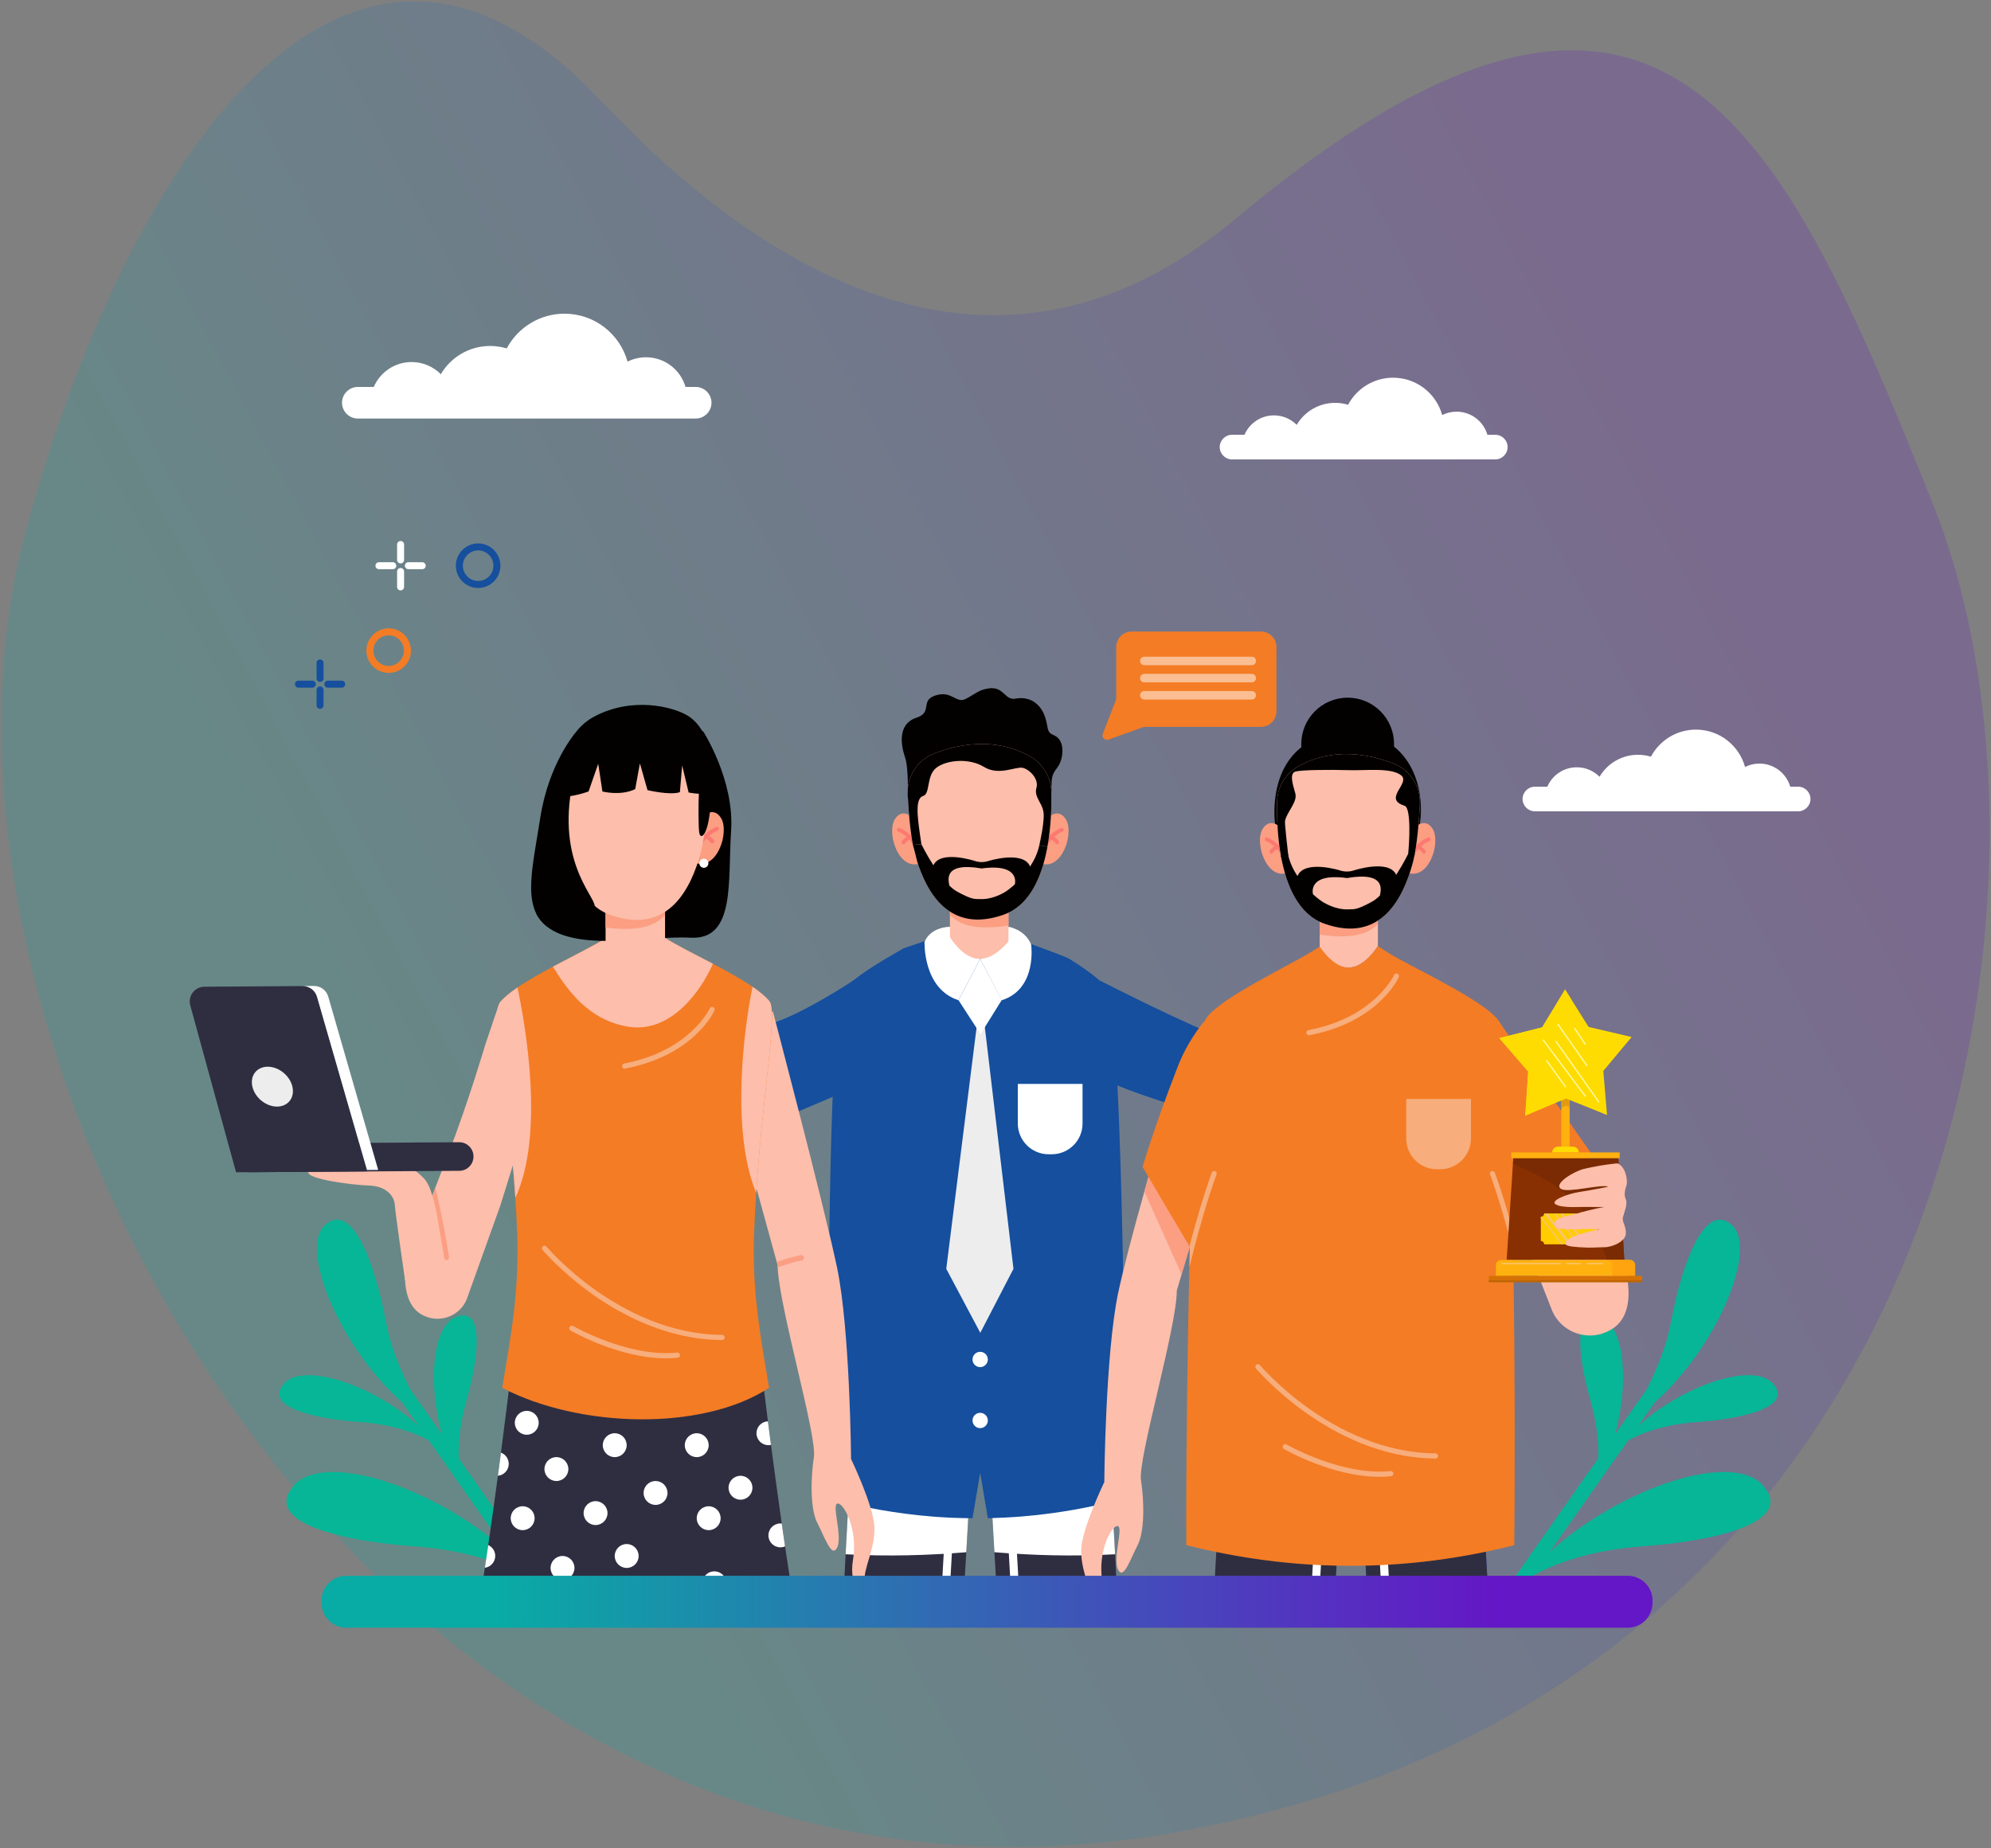 <?xml version="1.0" encoding="utf-8"?>
<!-- Generator: Adobe Illustrator 16.0.0, SVG Export Plug-In . SVG Version: 6.00 Build 0)  -->
<!DOCTYPE svg PUBLIC "-//W3C//DTD SVG 1.1//EN" "http://www.w3.org/Graphics/SVG/1.1/DTD/svg11.dtd">
<svg version="1.1" id="Layer_1" xmlns="http://www.w3.org/2000/svg" xmlns:xlink="http://www.w3.org/1999/xlink" x="0px" y="0px"
	 width="700px" height="650px" viewBox="0 0 700 650" enable-background="new 0 0 700 650" xml:space="preserve">
<rect x="0" y="0" width="700" height="650" fill="#808080" stroke="none"/>
<g>
	<g>
		
			<linearGradient id="SVGID_1_" gradientUnits="userSpaceOnUse" x1="29.349" y1="295.446" x2="717.06" y2="295.446" gradientTransform="matrix(0.883 -0.47 0.47 0.883 -111.454 202.139)">
			<stop  offset="0.132" style="stop-color:#09ABA5"/>
			<stop  offset="0.883" style="stop-color:#6417C6"/>
		</linearGradient>
		<path opacity="0.2" fill="url(#SVGID_1_)" d="M210.994,35.139C121.092-60.532,43.899,59.236,9.575,184.838
			c-0.492,1.803-0.973,3.625-1.443,5.469C-38.819,374.632,135.163,692.615,411.893,644.63
			c276.74-47.982,321.362-332.863,267.914-466.806C626.357,43.886,584.234-48.311,434.374,76.971
			C349.708,147.753,266.963,94.696,210.994,35.139z"/>
		<path fill="#FFFFFF" d="M250.146,141.633c0,1.525-0.621,2.916-1.634,3.923c-1.001,1.013-2.391,1.635-3.916,1.635H125.798
			c-3.05,0-5.551-2.501-5.551-5.558c0-1.525,0.623-2.916,1.635-3.923c1.001-1.013,2.39-1.634,3.916-1.634h5.616
			c2.217-5.153,7.339-8.756,13.3-8.756c4.013,0,7.641,1.634,10.269,4.269c3.5-5.936,9.953-9.922,17.344-9.922
			c2.031,0,3.986,0.308,5.832,0.865c3.865-7.269,11.506-12.217,20.313-12.217c10.576,0,19.472,7.141,22.158,16.856
			c1.948-0.974,4.146-1.531,6.479-1.531c6.596,0,12.16,4.403,13.909,10.436h3.577C247.646,136.076,250.146,138.576,250.146,141.633z
			"/>
		<path fill="#FFFFFF" d="M636.529,280.982c0,1.188-0.484,2.272-1.273,3.056c-0.779,0.79-1.863,1.274-3.052,1.274h-92.569
			c-2.378,0-4.325-1.948-4.325-4.33c0-1.189,0.483-2.273,1.273-3.057c0.779-0.79,1.863-1.273,3.052-1.273h4.375
			c1.729-4.016,5.719-6.823,10.363-6.823c3.126,0,5.954,1.273,8.003,3.327c2.726-4.626,7.756-7.732,13.514-7.732
			c1.584,0,3.107,0.24,4.545,0.675c3.013-5.664,8.966-9.52,15.828-9.52c8.241,0,15.174,5.563,17.267,13.136
			c1.518-0.76,3.23-1.193,5.049-1.193c5.14,0,9.476,3.431,10.839,8.131h2.787C634.581,276.652,636.529,278.6,636.529,280.982z"/>
		<path fill="#FFFFFF" d="M530.053,157.227c0,1.188-0.484,2.272-1.273,3.056c-0.779,0.79-1.863,1.274-3.052,1.274h-92.569
			c-2.378,0-4.325-1.948-4.325-4.33c0-1.189,0.483-2.273,1.273-3.057c0.779-0.79,1.863-1.273,3.052-1.273h4.375
			c1.729-4.016,5.719-6.823,10.363-6.823c3.126,0,5.954,1.273,8.003,3.327c2.726-4.626,7.756-7.732,13.514-7.732
			c1.584,0,3.107,0.24,4.545,0.675c3.013-5.664,8.966-9.52,15.828-9.52c8.241,0,15.174,5.563,17.267,13.136
			c1.518-0.76,3.23-1.193,5.049-1.193c5.14,0,9.476,3.431,10.839,8.131h2.787C528.104,152.897,530.053,154.844,530.053,157.227z"/>
		<g>
			<g>
				<g>
					<path fill="#154F9E" d="M160.273,198.939c0-4.319,3.514-7.834,7.833-7.834c4.32,0,7.834,3.515,7.834,7.834
						c0,4.32-3.514,7.834-7.834,7.834C163.787,206.773,160.273,203.26,160.273,198.939z M162.729,198.939
						c0,2.965,2.412,5.377,5.376,5.377s5.376-2.412,5.376-5.377c0-2.964-2.412-5.376-5.376-5.376S162.729,195.976,162.729,198.939z"
						/>
				</g>
				<g>
					<path fill="#F47C25" d="M128.812,228.8c0-4.319,3.515-7.835,7.835-7.835c4.319,0,7.833,3.516,7.833,7.835
						s-3.514,7.834-7.833,7.834C132.327,236.634,128.812,233.119,128.812,228.8z M131.27,228.8c0,2.964,2.411,5.376,5.376,5.376
						c2.964,0,5.375-2.412,5.375-5.376c0-2.965-2.411-5.376-5.375-5.376C133.681,223.424,131.27,225.835,131.27,228.8z"/>
				</g>
				<g>
					<g>
						<g>
							<path fill="#154F9E" d="M112.524,239.793c0.68,0,1.229-0.55,1.229-1.229v-5.419c0-0.68-0.549-1.229-1.229-1.229
								c-0.678,0-1.228,0.55-1.228,1.229v5.419C111.296,239.243,111.847,239.793,112.524,239.793z"/>
						</g>
						<g>
							<path fill="#154F9E" d="M112.524,249.276c0.68,0,1.229-0.55,1.229-1.229v-5.419c0-0.679-0.549-1.229-1.229-1.229
								c-0.678,0-1.228,0.551-1.228,1.229v5.419C111.296,248.727,111.847,249.276,112.524,249.276z"/>
						</g>
					</g>
					<g>
						<g>
							<path fill="#154F9E" d="M104.918,241.825h4.869c0.678,0,1.229-0.55,1.229-1.229s-0.551-1.229-1.229-1.229h-4.869
								c-0.678,0-1.228,0.551-1.228,1.229S104.24,241.825,104.918,241.825z"/>
						</g>
						<g>
							<path fill="#154F9E" d="M115.264,241.825h4.867c0.68,0,1.229-0.55,1.229-1.229s-0.55-1.229-1.229-1.229h-4.867
								c-0.68,0-1.23,0.551-1.23,1.229S114.584,241.825,115.264,241.825z"/>
						</g>
					</g>
				</g>
				<g>
					<g>
						<g>
							<g>
								<path fill="#FFFFFF" d="M140.84,198.136c0.679,0,1.229-0.55,1.229-1.228v-5.42c0-0.679-0.55-1.229-1.229-1.229
									s-1.229,0.55-1.229,1.229v5.42C139.611,197.586,140.161,198.136,140.84,198.136z"/>
							</g>
							<g>
								<path fill="#FFFFFF" d="M140.84,207.62c0.679,0,1.229-0.55,1.229-1.229v-5.419c0-0.679-0.55-1.229-1.229-1.229
									s-1.229,0.55-1.229,1.229v5.419C139.611,207.07,140.161,207.62,140.84,207.62z"/>
							</g>
						</g>
						<g>
							<g>
								<path fill="#FFFFFF" d="M133.233,200.169h4.868c0.679,0,1.229-0.551,1.229-1.229s-0.55-1.229-1.229-1.229h-4.868
									c-0.679,0-1.229,0.55-1.229,1.229S132.555,200.169,133.233,200.169z"/>
							</g>
							<g>
								<path fill="#FFFFFF" d="M143.579,200.169h4.868c0.679,0,1.229-0.551,1.229-1.229s-0.55-1.229-1.229-1.229h-4.868
									c-0.68,0-1.229,0.55-1.229,1.229S142.899,200.169,143.579,200.169z"/>
							</g>
						</g>
					</g>
				</g>
			</g>
		</g>
		<g>
			<path fill="#F47C25" d="M448.771,227.521v22.671c0,2.997-2.432,5.429-5.429,5.429h-41.164l-12.429,4.459
				c-1.275,0.459-2.497-0.796-2.008-2.059l4.701-12.14v-18.36c0-2.997,2.432-5.429,5.431-5.429h45.469
				C446.339,222.092,448.771,224.523,448.771,227.521z"/>
			<g opacity="0.5">
				<path fill="#FFFFFF" d="M440.091,233.935h-37.763c-0.828,0-1.498-0.67-1.498-1.498l0,0c0-0.826,0.67-1.497,1.498-1.497h37.763
					c0.828,0,1.499,0.671,1.499,1.497l0,0C441.59,233.265,440.919,233.935,440.091,233.935z"/>
				<path fill="#FFFFFF" d="M440.091,239.968h-37.763c-0.828,0-1.498-0.671-1.498-1.499l0,0c0-0.827,0.67-1.497,1.498-1.497h37.763
					c0.828,0,1.499,0.67,1.499,1.497l0,0C441.59,239.297,440.919,239.968,440.091,239.968z"/>
				<path fill="#FFFFFF" d="M440.091,246h-37.763c-0.828,0-1.498-0.67-1.498-1.498l0,0c0-0.827,0.67-1.498,1.498-1.498h37.763
					c0.828,0,1.499,0.671,1.499,1.498l0,0C441.59,245.33,440.919,246,440.091,246z"/>
			</g>
		</g>
		<path fill="#06B697" d="M587.458,465.045c4.206-22.28,12.292-42.603,21.483-34.217c9.199,8.395-5.38,43.102-27.132,62.334
			l-5.834,8.313c15.606-14.294,40.715-22.817,47.532-14.746c6.771,8.021-10.458,12.18-26.826,13.351
			c-12.461,0.893-20.414,4.331-24.272,6.475l-27.556,39.257c24.778-22.563,64.424-35.977,75.208-23.203
			c10.747,12.727-16.591,19.321-42.563,21.181c-19.629,1.405-32.215,6.796-38.389,10.204l-5.494,7.827
			c-1.506-0.739-3.008-1.489-4.506-2.247l32.784-46.703c0.191-4.801-0.253-11.588-2.642-20.041
			c-4.46-15.794-6.407-33.41,3.439-29.768c8.545,3.162,10.105,23.314,5.154,41.328l11.338-16.149
			C581.838,482.643,585.643,474.663,587.458,465.045z"/>
		<path fill="#06B697" d="M135.737,465.045c-4.205-22.28-12.291-42.603-21.483-34.217c-9.199,8.395,5.38,43.102,27.132,62.334
			l5.833,8.313c-15.606-14.294-40.714-22.817-47.531-14.746c-6.773,8.021,10.458,12.18,26.826,13.351
			c12.459,0.893,20.413,4.331,24.272,6.475l27.555,39.257c-24.778-22.563-64.425-35.977-75.208-23.203
			c-10.748,12.727,16.59,19.321,42.563,21.181c19.628,1.405,32.215,6.796,38.388,10.204l5.495,7.827
			c1.506-0.739,3.009-1.489,4.506-2.247l-32.785-46.703c-0.191-4.801,0.253-11.588,2.642-20.041
			c4.46-15.794,6.407-33.41-3.438-29.768c-8.546,3.162-10.107,23.314-5.155,41.328l-11.337-16.149
			C141.357,482.643,137.553,474.663,135.737,465.045z"/>
		<g>
			<g>
				<g>
					<g>
						<path fill="#2F2E41" d="M339.126,556.013c0.216-3.583,0.419-6.993,0.606-10.153c0.759-12.923,1.248-21.744,1.248-21.744
							l-5.062-0.226l-2.853-0.131l-34.409-1.529c0,0-0.626,9.865-1.363,24.354c-0.152,2.965-0.308,6.122-0.465,9.43H339.126z"/>
					</g>
				</g>
				<path fill="#FFFFFF" d="M335.919,523.89l5.062,0.226c0,0-0.488,8.821-1.248,21.744c-13.221,1.101-27.654,1.551-42.439,0.724
					c0.737-14.488,1.363-24.354,1.363-24.354l34.409,1.529L335.919,523.89z"/>
				<g>
					<path fill="#FFFFFF" d="M334.112,556.013c0.798-13.805,1.454-25.63,1.809-32.123l-2.853-0.129
						c-0.356,6.522-1.015,18.401-1.816,32.252H334.112z"/>
				</g>
			</g>
			<g>
				<g>
					<g>
						<path fill="#2F2E41" d="M350.216,556.013h42.298c-0.157-3.308-0.313-6.465-0.464-9.43
							c-0.738-14.488-1.364-24.354-1.364-24.354l-34.409,1.529l-2.852,0.131l-5.064,0.226c0,0,0.49,8.821,1.25,21.744
							C349.797,549.02,350.001,552.43,350.216,556.013z"/>
					</g>
				</g>
				<path fill="#FFFFFF" d="M353.426,523.89l-5.064,0.226c0,0,0.49,8.821,1.25,21.744c13.222,1.101,27.656,1.551,42.44,0.724
					c-0.738-14.488-1.364-24.354-1.364-24.354l-34.409,1.529L353.426,523.89z"/>
				<g>
					<path fill="#FFFFFF" d="M358.091,556.013c-0.801-13.851-1.458-25.729-1.814-32.252l-2.854,0.129
						c0.356,6.493,1.01,18.318,1.809,32.123H358.091z"/>
				</g>
			</g>
			<g>
				<g>
					<g>
						<g>
							<g>
								<path fill="#154F9E" d="M395.574,517.453c0,4.066-0.01,7.289-0.037,9.463c-9.628,2.593-19.251,4.475-28.874,5.624
									c-0.255,0.031-0.513,0.062-0.771,0.094c-0.429,0.051-0.854,0.104-1.277,0.148c-0.109,0.01-0.215,0.022-0.324,0.032
									c-1.672,0.18-3.331,0.342-5.004,0.48c-3.468,0.286-8.515,0.531-11.982,0.628l-2.691-16.025l-2.692,16.025
									c-1.989-0.032-5.467-0.092-7.456-0.183c-0.729-0.037-1.452-0.073-2.175-0.118c-0.646-0.031-1.304-0.074-1.954-0.12
									c-0.297-0.017-0.592-0.036-0.888-0.058c-0.553-0.041-1.096-0.08-1.65-0.123c-12.162-0.983-24.315-3.112-36.47-6.405
									c-0.063-4.788-0.125-14.537-0.139-27.123c0-0.69-0.004-1.388,0-2.098c-0.016-13.876,0.037-30.906,0.202-48.444
									c0.014-1.388,0.031-2.775,0.046-4.168c0.016-1.878,0.038-3.769,0.062-5.664c0.007-0.382,0.01-0.762,0.016-1.144
									c0.005-0.761,0.016-1.525,0.031-2.288c0.016-1.108,0.031-2.215,0.047-3.319c0.036-2.513,0.071-5.025,0.115-7.521
									c0.584-34.816,1.759-66.817,4-74.961c0.209-0.749,0.427-1.298,0.648-1.626c0.238-0.359,0.533-0.729,0.863-1.105
									c0.417-0.477,0.902-0.964,1.446-1.461c3.725-3.432,10.197-7.416,16.755-11.202c0.762-0.438,1.532-0.878,2.293-1.313
									c0.114-0.063,17.822-6.036,17.937-6.104l18.523,1.296c2.225,1.309,19.748,7.264,21.896,8.603
									c0.637,0.398,1.264,0.796,1.879,1.19c5.042,3.251,9.321,6.475,11.193,9.219c2.694,3.966,4.326,39.514,5.268,78.186
									c0.023,0.89,0.046,1.782,0.069,2.672c0.095,4.089,0.186,8.203,0.266,12.313c0.085,4.058,0.156,8.112,0.225,12.131
									c0.108,6.578,0.202,13.061,0.28,19.299c0.008,0.707,0.014,1.409,0.023,2.116c0.074,6.082,0.131,11.917,0.177,17.361
									c0.008,0.715,0.01,1.417,0.018,2.117c0.061,8.179,0.098,15.416,0.102,21.227v0.007
									C395.574,515.921,395.574,516.698,395.574,517.453z"/>
							</g>
						</g>
					</g>
				</g>
				<g>
					<g>
						<polygon fill="#EDEDED" points="345.543,355.265 356.32,446.202 344.656,468.711 332.688,446.202 344.106,355.291 						"/>
						<polygon fill="#FFFFFF" points="352.224,351.644 344.731,363.666 337.003,351.75 344.612,337.213 						"/>
					</g>
					<path fill="#FFFFFF" d="M333.975,325.917c0,0-6.663-0.071-8.921,5.303c0,0-0.681,16.479,11.949,20.53l7.609-14.537
						C344.612,337.213,335.13,334.287,333.975,325.917z"/>
					<path fill="#FFFFFF" d="M354.56,325.917c0,0,5.712,0.834,7.967,6.209c0,0,2.313,15.573-10.317,19.624l-7.597-14.537
						C344.612,337.213,353.403,334.287,354.56,325.917z"/>
				</g>
				<circle fill="#FFFFFF" cx="344.613" cy="478.082" r="2.692"/>
				<circle fill="#FFFFFF" cx="344.613" cy="499.533" r="2.692"/>
				<path fill="#FFFFFF" d="M369.775,405.917h-1.102c-5.98,0-10.829-4.848-10.829-10.829v-13.909h22.761v13.909
					C380.605,401.069,375.758,405.917,369.775,405.917z"/>
			</g>
			<g>
				<path fill="#020100" d="M319.119,280.149c0,0,0.417-9.871-0.913-13.8c-2.352-6.95-1.221-12.289,3.98-13.951
					c5.953-1.902,1.057-6.044,6.798-7.856c5.741-1.813,7.136,3.075,10.62,1.209s4.665-3.213,8.116-3.678
					c5.245-0.704,5.578,4.293,9.196,3.627c6.014-1.107,9.376,2.771,10.598,6.698c1.223,3.929,0.291,5.044,3.07,6.194
					c4.132,1.714,3.376,8.513,1.11,11.384c-2.268,2.87-1.895,4.008-2.056,8.551C369.478,283.071,319.119,280.149,319.119,280.149z"
					/>
				<g>
					<path fill="#FB9E82" d="M367.068,288.965c0,0,4.346-5.795,7.578-1.003s-1.337,18.944-9.249,15.49L367.068,288.965z"/>
					<g>
						<path fill="#FC7972" d="M367.125,299.079c0.292,0,0.561-0.193,0.644-0.488c1.227-4.37,5.753-6.142,5.799-6.159
							c0.345-0.131,0.519-0.517,0.388-0.862c-0.132-0.345-0.516-0.519-0.861-0.388c-0.212,0.08-5.2,2.017-6.612,7.048
							c-0.101,0.355,0.107,0.724,0.463,0.824C367.005,299.07,367.065,299.079,367.125,299.079z"/>
					</g>
					<g>
						<path fill="#FC7972" d="M371.695,296.877c0.123,0,0.248-0.033,0.36-0.105c0.31-0.2,0.4-0.614,0.201-0.924
							c-0.033-0.052-0.835-1.274-2.51-2.023c-0.336-0.151-0.732,0-0.884,0.336c-0.15,0.338,0,0.733,0.338,0.884
							c1.295,0.58,1.925,1.519,1.931,1.527C371.26,296.77,371.475,296.877,371.695,296.877z"/>
					</g>
				</g>
				<g>
					<path fill="#FB9E82" d="M322.278,288.965c0,0-4.347-5.795-7.579-1.003c-3.23,4.792,1.338,18.944,9.25,15.49L322.278,288.965z"
						/>
					<g>
						<path fill="#FC7972" d="M322.222,299.079c-0.291,0-0.561-0.193-0.643-0.488c-1.226-4.37-5.753-6.142-5.799-6.159
							c-0.345-0.131-0.519-0.517-0.388-0.862c0.131-0.345,0.516-0.519,0.861-0.388c0.211,0.08,5.201,2.017,6.613,7.048
							c0.1,0.355-0.108,0.724-0.465,0.824C322.341,299.07,322.282,299.079,322.222,299.079z"/>
					</g>
					<g>
						<g>
							<g>
								<path fill="#FC7972" d="M317.652,296.877c-0.124,0-0.25-0.033-0.361-0.105c-0.311-0.2-0.401-0.614-0.2-0.924
									c0.033-0.052,0.833-1.274,2.509-2.023c0.337-0.151,0.733,0,0.883,0.336c0.151,0.338,0,0.733-0.337,0.884
									c-1.295,0.58-1.926,1.519-1.931,1.527C318.087,296.77,317.872,296.877,317.652,296.877z"/>
							</g>
						</g>
					</g>
				</g>
				<path fill="#FDBEAB" d="M333.975,315.458v14.073c0,0,4.197,7.169,9.873,7.657c5.671,0.493,10.712-6.172,10.712-6.172v-14.568
					L333.975,315.458z"/>
				<path fill="#FB9E82" d="M333.975,315.458v6.244c3.808,4.227,10.572,5.283,20.584,3.805v-9.059L333.975,315.458z"/>
				<path fill="#FDBEAB" d="M319.138,279.313c0.257,5.47,0.777,12.311,1.823,17.775v0.016c0,0.017,0.005,0.031,0.01,0.053
					c0,0.005,0.006,0.005,0.006,0.011c0.257,1.335,0.547,2.59,0.862,3.72c0.189,0.662,0.394,1.356,0.625,2.064
					c3.336,10.468,11.065,25.616,30.492,18.686c8.182-2.917,12.443-11.366,14.611-20.529c0.127-0.547,0.247-1.087,0.353-1.607
					c0.073-0.347,0.143-0.684,0.204-1.014l0.096-0.489c0.016-0.085,0.026-0.142,0.031-0.179c0.005-0.021,0.005-0.031,0.005-0.031
					c1.283-7.047,1.477-14.172,1.383-19.263c-0.1-5.191-2.938-9.941-7.457-12.5c-12.237-6.941-25.157-4.351-33.665-1.083
					C322.611,267.206,318.833,273.002,319.138,279.313z"/>
				<path fill="#020100" d="M320.957,297.088c0,0,0,0.005,0.004,0.016c0,0.017,0.005,0.031,0.01,0.053
					c0,0.005,0.006,0.005,0.006,0.011c0.126,0.457,0.81,2.963,1.487,5.784c3.336,10.468,11.065,25.616,30.492,18.686
					c8.182-2.917,12.443-11.366,14.611-20.529c0.127-0.547,0.247-1.087,0.353-1.607c0.073-0.347,0.143-0.684,0.204-1.014
					l0.096-0.489c0.016-0.085,0.026-0.142,0.031-0.179c0.005-0.021,0.005-0.031,0.005-0.031l-2.856-0.578
					c-0.548,2.706-1.756,5.254-3.238,7.519c-2.417-5.79-14.682-1.943-14.682-1.943l-0.058,0.02
					c-0.746,0.232-1.513,0.353-2.285,0.353c-0.793,0-1.583-0.126-2.35-0.372c0,0-12.116-4.015-14.627,1.508
					c-2.511-3.889-4.214-7.415-4.214-7.415l-2.985,0.211H320.957z M345.105,305.405c13.867-1.87,11.686,5.597,11.686,5.597
					c-1.539,1.402-2.946,2.428-3.893,2.958c-3.027,1.687-6.006,2.328-8.166,2.223c-2.128-0.089-2.713,0.347-8.093-2.564
					c-0.949-0.509-1.911-1.266-2.852-2.165c0,0,0,0-0.004,0v-0.006C333.55,309.987,331.202,303.015,345.105,305.405z"/>
				<path fill="#020100" d="M319.136,279.31c0.259,5.47,0.781,12.31,1.825,17.78l2.988-0.213c0,0-0.724-4.617-1.059-7.626
					c-0.333-3.01-0.902-8.634,1.667-9.336c2.56-0.695,1.058-7.111,4.621-9.893c3.564-2.788,11.537-3.553,16.791-0.317
					c5.256,3.229,11.18-0.244,13.6,0.317c2.428,0.555,5.718,3.897,4.829,7.021c-0.896,3.116,1.778,5.015,2.426,8.245
					c0.649,3.229-1.424,11.922-1.424,11.922l2.855,0.575c1.284-7.048,1.478-14.169,1.384-19.258
					c-0.1-5.195-2.936-9.942-7.455-12.503c-12.245-6.941-25.161-4.354-33.668-1.084C322.612,267.207,318.833,273.005,319.136,279.31
					z"/>
			</g>
			<path fill="#154F9E" d="M300.183,344.686c0,0-17.584,11.735-28.887,15.226l7.569,31.717c0,0,1.044-0.433,13.871-5.883
				L300.183,344.686z"/>
			<path fill="#154F9E" d="M386.408,344.686c0,0,33.614,17.229,44.916,20.719c-4.323,7.797-7.083,15.047-10.763,25.498
				c0,0-16.15-4.273-28.978-9.724L386.408,344.686z"/>
		</g>
		<g>
			<g>
				<g>
					<g>
						<path fill="#375BC7" d="M522.99,556.225c-0.622-11.771-1.111-19.457-1.111-19.457l-34.5,1.532l-2.86,0.13l-5.075,0.229
							c0,0,0.386,6.955,1.005,17.566H522.99z"/>
					</g>
					<path fill="#2F2E41" d="M522.99,556.225c-0.622-11.771-1.111-19.457-1.111-19.457l-34.5,1.532l-2.86,0.13l-5.075,0.229
						c0,0,0.386,6.955,1.005,17.566H522.99z"/>
					<g>
						<g>
							<g>
								<path fill="#FFFFFF" d="M488.374,556.225c-0.426-7.543-0.771-13.801-0.996-17.922l-2.862,0.13
									c0.225,4.093,0.567,10.303,0.991,17.792H488.374z"/>
							</g>
						</g>
					</g>
				</g>
				<g>
					<g>
						<path fill="#2F2E41" d="M469.588,556.225c0.623-10.611,1.006-17.566,1.006-17.566l-5.507-0.245l-2.855-0.13l-34.077-1.516
							c0,0-0.375,5.895-0.888,15.265c-0.071,1.328-0.146,2.729-0.224,4.192H469.588z"/>
					</g>
					<g>
						<g>
							<g>
								<path fill="#FFFFFF" d="M464.097,556.225c0.423-7.502,0.765-13.719,0.989-17.812l-2.855-0.13
									c-0.227,4.122-0.573,10.388-0.998,17.941H464.097z"/>
							</g>
						</g>
					</g>
				</g>
				<g>
					<path fill="#020100" d="M448.058,285.642c0,15.551,9.573,26.265,25.117,26.265c15.55,0,26.39-11.52,26.39-27.069
						c0-4.288-0.699-8.293-2.046-11.836c-0.078-0.211-0.157-0.423-0.243-0.627c-0.166-0.402-0.338-0.805-0.521-1.194
						c-0.271-0.6-0.573-1.187-0.891-1.754c-4.051-7.285-11.308-11.915-21.059-11.915
						C456.16,257.511,448.058,270.092,448.058,285.642z"/>
					<circle fill="#020100" cx="473.817" cy="261.656" r="16.306"/>
					<g>
						<path fill="#FB9E82" d="M451.55,292.336c0,0-4.32-5.759-7.533-0.996c-3.212,4.763,1.33,18.83,9.194,15.396L451.55,292.336z"/>
						<g>
							<path fill="#FC7972" d="M451.494,302.389c-0.291,0-0.559-0.191-0.64-0.485c-1.22-4.343-5.719-6.104-5.764-6.121
								c-0.344-0.131-0.515-0.514-0.385-0.857c0.129-0.342,0.513-0.516,0.854-0.386c0.211,0.08,5.17,2.004,6.573,7.005
								c0.1,0.354-0.107,0.721-0.46,0.819C451.613,302.381,451.553,302.389,451.494,302.389z"/>
						</g>
						<g>
							<path fill="#FC7972" d="M446.952,300.201c-0.124,0-0.248-0.035-0.359-0.106c-0.309-0.198-0.397-0.608-0.2-0.919
								c0.033-0.051,0.83-1.265,2.495-2.01c0.333-0.15,0.728,0,0.878,0.335s0,0.728-0.335,0.878
								c-1.288,0.576-1.913,1.508-1.92,1.518C447.384,300.093,447.169,300.201,446.952,300.201z"/>
						</g>
					</g>
					<g>
						<path fill="#FB9E82" d="M496.068,292.336c0,0,4.319-5.759,7.532-0.996s-1.329,18.83-9.194,15.396L496.068,292.336z"/>
						<g>
							<path fill="#FC7972" d="M496.124,302.389c0.291,0,0.557-0.191,0.64-0.485c1.22-4.343,5.718-6.104,5.764-6.121
								c0.343-0.131,0.515-0.514,0.385-0.857c-0.13-0.342-0.514-0.516-0.856-0.386c-0.209,0.08-5.168,2.004-6.571,7.005
								c-0.101,0.354,0.106,0.721,0.46,0.819C496.004,302.381,496.064,302.389,496.124,302.389z"/>
						</g>
						<g>
							<g>
								<g>
									<path fill="#FC7972" d="M500.666,300.201c0.124,0,0.248-0.035,0.359-0.106c0.309-0.198,0.396-0.608,0.198-0.919
										c-0.032-0.051-0.828-1.265-2.494-2.01c-0.333-0.15-0.729,0-0.878,0.335c-0.15,0.335,0,0.728,0.336,0.878
										c1.287,0.576,1.913,1.508,1.919,1.518C500.234,300.093,500.446,300.201,500.666,300.201z"/>
								</g>
							</g>
						</g>
					</g>
					<path fill="#FDBEAB" d="M484.442,318.668v13.99c0,0-4.171,7.125-9.813,7.609c-5.637,0.492-10.646-6.135-10.646-6.135v-14.48
						L484.442,318.668z"/>
					<path fill="#FB9E82" d="M484.442,318.668v6.207c-3.785,4.202-10.51,5.251-20.459,3.782v-9.005L484.442,318.668z"/>
					<path fill="#FDBEAB" d="M448.995,286.302c0.006,0.254,0.011,0.514,0.017,0.779c0.017,0.68,0.039,1.37,0.072,2.084
						c0.016,0.358,0.032,0.718,0.055,1.077c0.022,0.364,0.039,0.729,0.066,1.1c0,0.018,0,0.062,0.005,0.122
						c0.022,0.325,0.051,0.652,0.072,0.989c0.211,2.735,0.543,5.604,1.056,8.463c0.011,0.06,0.022,0.126,0.034,0.188
						c0.083,0.464,0.177,0.928,0.271,1.393c2.001,9.822,6.239,19.213,14.935,22.313c20.616,7.362,27.978-10.313,30.925-20.621
						c0.266-0.935,0.514-1.963,0.729-3.046c0.049-0.238,0.1-0.481,0.143-0.73c0.013-0.061,0.023-0.121,0.034-0.188
						c1.007-5.356,1.52-11.983,1.78-17.328c0-0.056,0.005-0.105,0.005-0.154c0.299-6.269-3.461-12.033-9.324-14.282
						c-8.456-3.251-21.296-5.826-33.462,1.071c-4.494,2.549-7.313,7.27-7.412,12.432
						C448.974,283.283,448.968,284.743,448.995,286.302z"/>
					<path fill="#020100" d="M450.338,300.916c0.011,0.06,0.022,0.126,0.034,0.188c1.878,10.314,6.101,20.457,15.205,23.706
						c20.616,7.362,27.978-10.313,30.925-20.621c0.325-1.146,0.619-2.422,0.872-3.776c0.013-0.061,0.023-0.121,0.034-0.188
						l-2.216-0.154c0,0-1.742,3.603-4.307,7.571c-2.564-5.638-14.945-1.536-14.945-1.536c-0.78,0.249-1.587,0.376-2.398,0.376
						c-0.785,0-1.571-0.122-2.333-0.359l-0.061-0.017c0,0-12.525-3.93-14.996,1.984c-1.514-2.316-2.746-4.919-3.305-7.683
						L450.338,300.916z M473.574,308.78c14.205-2.441,11.807,4.682,11.569,6.176v0.005c-0.006,0-0.006,0-0.006,0
						c-0.963,0.917-1.945,1.691-2.913,2.211c-5.5,2.973-6.097,2.525-8.269,2.619c-2.206,0.106-5.25-0.547-8.341-2.271
						c-0.968-0.543-2.404-1.588-3.979-3.024C461.636,314.496,459.409,306.868,473.574,308.78z"/>
					<path fill="#020100" d="M448.995,286.302c0.006,0.254,0.011,0.514,0.017,0.779c0.017,0.68,0.044,1.376,0.072,2.084
						c0.016,0.358,0.032,0.718,0.055,1.077c0.022,0.364,0.039,0.729,0.066,1.1c0,0.018,0,0.062,0.005,0.122
						c0.022,0.325,0.051,0.652,0.072,0.989c0.211,2.735,0.543,5.604,1.056,8.463c0.011,0.06,0.022,0.126,0.034,0.188
						c0.083,0.464,0.177,0.928,0.271,1.393l2.288-1.708c-0.144-1.481-1.322-11.187-1.139-12.104
						c0.646-3.211,4.493-6.644,3.604-9.739c-0.885-3.106-2.206-7.108,0.204-7.66c2.403-0.559,12.319-0.646,18.493-0.448
						c6.131,0.199,14.945-0.989,18.488,1.786c3.543,2.763-6.626,8.308,1.223,10.717c2.481,0.763,1.625,13.708,1.294,16.731
						l2.133,1.072c0.049-0.238,0.1-0.481,0.143-0.73c0.013-0.061,0.023-0.121,0.034-0.188c1.007-5.356,1.52-11.983,1.78-17.328
						c0-0.056,0.005-0.105,0.005-0.154c0.299-6.269-3.461-12.033-9.324-14.282c-8.456-3.251-21.296-5.826-33.462,1.071
						c-4.494,2.549-7.313,7.27-7.412,12.432C448.974,283.283,448.968,284.743,448.995,286.302z"/>
				</g>
				<g>
					<g>
						<g>
							<path fill="#F47C25" d="M484.854,332.951c1.735,1.221,3.97,2.651,7.191,4.393c1.643,0.891,3.422,1.836,5.279,2.819
								c2.869,1.508,5.919,3.111,8.943,4.749l0.005,0.005c4.482,2.42,8.894,4.925,12.559,7.307c3.659,2.394,6.565,4.675,8.003,6.655
								c2.073,2.862,3.416,21.39,4.278,45.775c0.032,0.852,0.061,1.721,0.094,2.593c0.006,0.104,0.006,0.205,0.006,0.315
								c0.032,0.89,0.061,1.796,0.088,2.709c0.083,2.741,0.165,5.542,0.243,8.396c0.022,0.601,0.034,1.204,0.045,1.813
								c0.017,0.452,0.027,0.904,0.033,1.359c0.088,3.492,0.165,7.052,0.237,10.651c0.05,2.463,0.099,4.945,0.138,7.439
								c0.758,43.476,0.574,90.628,0.398,103.452c-9.396,2.376-18.799,4.167-28.194,5.377h-0.006
								c-2.449,0.315-4.903,0.592-7.346,0.83c-0.817,0.077-1.636,0.148-2.447,0.217c-4.407,0.375-8.812,0.63-13.216,0.758
								c-7.28,0.204-14.56,0.053-21.844-0.438c-5.003-0.336-10.01-0.84-15.013-1.508c-9.075-1.212-18.151-2.958-27.231-5.235
								c-0.167-15.294,0.191-80.67,2.021-129.568c0.033-0.784,0.063-1.559,0.089-2.333c1.094-28.167,2.686-50.38,4.969-53.515
								c2.752-3.77,10.215-8.423,18.107-12.861c3.211-1.808,6.494-3.577,9.562-5.235c5.063-2.735,9.546-5.183,12.133-6.996l0,0
								c0,0,5.013,7.887,10.65,7.395c5.136-0.442,9.133-6.526,9.813-7.609L484.854,332.951z"/>
						</g>
					</g>
					<g>
						<path fill="#F7AD7C" d="M504.694,512.912c0,0-0.002,0-0.004,0c-18.932-0.084-35.09-8.699-45.313-15.912
							c-11.055-7.799-17.755-15.702-17.822-15.78c-0.323-0.386-0.272-0.961,0.112-1.282c0.384-0.325,0.959-0.274,1.283,0.107
							c0.064,0.077,6.642,7.831,17.519,15.498c10.001,7.047,25.791,15.467,44.23,15.547c0.503,0.002,0.909,0.413,0.906,0.915
							C505.604,512.506,505.195,512.912,504.694,512.912z"/>
					</g>
					<g>
						<path fill="#F7AD7C" d="M484.965,519.346c-16.428,0-32.81-9.362-33.555-9.793c-0.436-0.253-0.585-0.809-0.332-1.246
							c0.251-0.436,0.809-0.582,1.244-0.332c0.192,0.11,19.469,11.121,36.56,9.351c0.508-0.058,0.949,0.313,1,0.813
							c0.052,0.5-0.312,0.947-0.813,1.001C487.708,519.278,486.335,519.346,484.965,519.346z"/>
					</g>
					<g>
						<path fill="#F7AD7C" d="M460.196,364.061c-0.43,0-0.812-0.305-0.894-0.74c-0.095-0.494,0.23-0.971,0.724-1.064
							c23.083-4.381,30.04-19.229,30.106-19.378c0.207-0.458,0.747-0.663,1.206-0.454c0.457,0.207,0.661,0.745,0.453,1.205
							c-0.291,0.645-7.423,15.861-31.425,20.417C460.309,364.056,460.253,364.061,460.196,364.061z"/>
					</g>
					<path fill="#F7AD7C" d="M506.336,411.196h-1.1c-5.98,0-10.83-4.848-10.83-10.83v-13.908h22.76v13.908
						C517.166,406.349,512.318,411.196,506.336,411.196z"/>
				</g>
				<g>
					<g>
						<path fill="#FDBEAB" d="M387.578,556.225c-0.009-0.051-0.014-0.097-0.021-0.146c-1.755-10.348,3.229-19.717,5.38-19.418
							c2.154,0.305-1.781,11.301,0.133,15.262c1.908,3.963,4.38-3.737,6.84-8.406c2.551-4.851,2.401-15.432,1.24-22.984
							c-1.16-7.556,12.529-53.435,12.6-66.73l1.669-5.637l6.106-20.638l9.563-32.317c0,0-5.729-24.46-15.387-22.359
							c0,0-5.112,17.039-10.577,36.254c-0.927,3.262-1.861,6.588-2.786,9.905c-3.894,13.93-7.552,27.686-9.253,35.847
							c-4.492,21.547-4.84,66.332-4.84,66.332s-7.925,16.455-8.112,23.779c-0.105,4.187,1.022,7.912,2.021,11.258H387.578z"/>
						<path fill="#FB9E82" d="M402.338,419.009l13.08,29.155l6.106-20.638l-16.4-18.423
							C404.197,412.365,403.263,415.691,402.338,419.009z"/>
					</g>
					<path fill="#F47C25" d="M401.689,410.323c5.737,9.839,11.573,19.625,17.385,29.429c1.914-6.412,3.898-12.566,5.76-18.227
						c0.005-0.014,0.011-0.026,0.016-0.04c0.744-2.263,1.471-4.445,2.166-6.53c0.01-0.037,0.021-0.076,0.038-0.107
						c0.24-0.733,0.475-1.456,0.716-2.16v-0.004c2.776-8.392,4.926-15.063,5.541-18.949c1.657-10.466-2.223-29.035-7.981-34.314
						l-0.655-0.499c-0.372-0.222-0.514-0.552-0.931-0.125c-1.962,2.019-6.706,8.813-9.16,15.028
						c-0.316,0.791-0.637,1.615-0.969,2.455C410.059,385.419,405.711,397.307,401.689,410.323z"/>
				</g>
				<g>
					<g>
						<g>
							<path fill="#F7AD7C" d="M418.201,445.535c1.893-7.823,4.271-16.517,6.63-24.011c0.007-0.016,0.012-0.027,0.017-0.042
								c0.727-2.315,1.454-4.514,2.167-6.529c0.01-0.038,0.021-0.074,0.037-0.108c0.219-0.635,0.443-1.25,0.662-1.85
								c0.032-0.107,0.055-0.209,0.055-0.311v-0.004c0-0.358-0.225-0.695-0.583-0.83c-0.466-0.166-0.979,0.069-1.146,0.534
								c-2.417,6.59-5.273,16.075-7.723,25.382C418.275,440.343,418.238,442.938,418.201,445.535z"/>
						</g>
					</g>
				</g>
				<g>
					<g>
						<g>
							<path fill="#F7AD7C" d="M523.832,412.684v0.004c0,0.099,0.021,0.2,0.055,0.308c0.222,0.6,0.442,1.213,0.663,1.847
								c0.017,0.034,0.029,0.073,0.04,0.111c0.713,2.019,1.437,4.211,2.167,6.527c0.005,0.017,0.011,0.028,0.015,0.045
								c1.804,5.736,3.627,12.188,5.225,18.406c-0.039-2.494-0.089-4.976-0.138-7.441c-2.085-7.511-4.34-14.762-6.296-20.107
								c-0.166-0.465-0.681-0.696-1.145-0.529C524.06,411.985,523.832,412.322,523.832,412.684z"/>
						</g>
					</g>
				</g>
				<g>
					<path fill="#FDBEAB" d="M566.956,433.102L566.956,433.102c-5.06-10.802-39.791-73.621-39.791-73.621
						c-6.552,3.9,4.535,65.693,4.535,65.693l13.78,35.179c3.156,8.305,12.992,11.8,20.693,7.367
						c0.131-0.077,0.264-0.154,0.396-0.233C579.853,459.598,566.956,433.102,566.956,433.102z"/>
					<path fill="#F47C25" d="M527.165,359.48l32.091,45.884c0,0-12.758,27.812-27.404,26.756
						C531.852,432.12,513.792,368.889,527.165,359.48z"/>
					<g>
						<rect x="548.936" y="385.439" fill="#FFB10F" width="2.92" height="17.788"/>
						<path fill="#FFDC01" d="M555.069,405.272h-9.348l0,0c0-1.129,0.916-2.045,2.045-2.045h5.258
							C554.153,403.228,555.069,404.144,555.069,405.272L555.069,405.272z"/>
						<polygon fill="#893003" points="571.077,443.071 529.715,443.071 532.052,407.295 568.974,407.295 						"/>
						<path fill="#7A2B03" d="M568.974,407.295h-36.922l-0.139,2.119c8.779,3.389,22.947,10.495,28.318,22.488
							c2.12,4.732,3.674,8.374,4.813,11.169h6.032L568.974,407.295z"/>
						<rect x="531.351" y="405.272" fill="#FFB10F" width="38.091" height="2.022"/>
						<path fill="#FFB10F" d="M574.874,448.719h-48.957v-3.779c0-1.031,0.837-1.868,1.87-1.868h45.217
							c1.033,0,1.87,0.837,1.87,1.868V448.719z"/>
						<path fill="#FFA30F" d="M573.004,443.071h-8.003c1.032,0,1.869,0.837,1.869,1.868v3.779h8.004v-3.779
							C574.874,443.908,574.037,443.071,573.004,443.071z"/>
						<rect x="523.463" y="448.675" fill="#D67205" width="53.865" height="2.22"/>
						<rect x="523.463" y="450.208" fill="#BD6504" width="53.865" height="0.687"/>
						<polygon fill="#E09C0D" points="548.936,389.544 550.6,388.845 551.855,389.349 551.855,385.439 548.936,385.439 						"/>
						<polygon fill="#FFDC01" points="565.002,392.1 550.578,386.319 536.255,392.344 537.296,376.84 527.14,365.08 
							542.207,361.279 550.253,347.985 558.523,361.142 573.652,364.686 563.696,376.616 						"/>
						<path fill="#FFDC01" d="M538.526,391.389c8.18-9.027,13.575-23.554,13.854-40.02l-2.127-3.384l-8.046,13.294l-15.067,3.801
							l10.156,11.76l-1.041,15.504L538.526,391.389z"/>
						<g>
							<path fill="#FFF8A4" d="M550.209,382.339l-6.62-9.23c-0.074-0.104-0.05-0.247,0.054-0.321c0.103-0.073,0.246-0.05,0.32,0.054
								l6.619,9.23c0.074,0.103,0.051,0.246-0.052,0.32C550.427,382.465,550.283,382.442,550.209,382.339z"/>
						</g>
						<g>
							<path fill="#FFF8A4" d="M557.146,385.577l-14.722-19.65c-0.076-0.102-0.056-0.246,0.046-0.322s0.246-0.055,0.322,0.046
								l14.722,19.651c0.076,0.102,0.056,0.245-0.046,0.321C557.367,385.699,557.223,385.68,557.146,385.577z"/>
						</g>
						<g>
							<path fill="#FFF8A4" d="M561.874,387.625l-14.976-21.236c-0.073-0.104-0.049-0.248,0.055-0.32
								c0.104-0.073,0.247-0.049,0.32,0.055l14.977,21.236c0.073,0.104,0.048,0.248-0.056,0.32
								C562.091,387.753,561.947,387.729,561.874,387.625z"/>
						</g>
						<g>
							<path fill="#FFF8A4" d="M557.726,374.859l-10.165-14.489c-0.072-0.104-0.048-0.246,0.056-0.32
								c0.104-0.072,0.248-0.047,0.32,0.057l10.165,14.488c0.073,0.104,0.048,0.247-0.056,0.32
								C557.941,374.989,557.799,374.963,557.726,374.859z"/>
						</g>
						<g>
							<path fill="#FFF8A4" d="M557.139,367.318l-3.681-5.491c-0.07-0.105-0.042-0.248,0.063-0.318
								c0.105-0.071,0.248-0.043,0.319,0.063l3.68,5.491c0.071,0.105,0.043,0.248-0.063,0.319
								C557.351,367.453,557.209,367.424,557.139,367.318z"/>
						</g>
						<path fill="#FFCC00" d="M560.544,426.729h-17.645c0,0.646-0.522,1.169-1.169,1.169v8.522c0.646,0,1.169,0.523,1.169,1.168
							h17.645c0-0.645,0.523-1.168,1.168-1.168v-8.522C561.067,427.897,560.544,427.374,560.544,426.729z"/>
						<g>
							<path fill="#F9C569" d="M542.899,426.729c0,0.03-0.001,0.061-0.003,0.091l8.541,10.769h1.192l-8.612-10.859H542.899z"/>
							<path fill="#F9C569" d="M541.73,427.897v0.583l7.225,9.107h0.597l-7.691-9.698
								C541.817,427.895,541.775,427.897,541.73,427.897z"/>
							<polygon fill="#F9C569" points="546.231,426.729 554.844,437.588 555.441,437.588 546.828,426.729 							"/>
							<polygon fill="#F9C569" points="548.52,426.729 557.132,437.588 558.027,437.588 549.413,426.729 							"/>
						</g>
						<g>
							<path fill="#F9C569" d="M563.405,444.6h-5.378c-0.31,0-0.31-0.468,0-0.468h5.378c0.129,0,0.233,0.104,0.233,0.233
								C563.639,444.495,563.534,444.6,563.405,444.6z"/>
						</g>
						<g>
							<path fill="#F9C569" d="M555.563,444.6h-4.728c-0.309,0-0.31-0.468,0-0.468h4.728c0.129,0,0.233,0.104,0.233,0.233
								C555.797,444.495,555.692,444.6,555.563,444.6z"/>
						</g>
						<g>
							<path fill="#F9C569" d="M548.52,444.6h-20.4c-0.31,0-0.31-0.468,0-0.468h20.4c0.129,0,0.233,0.104,0.233,0.233
								C548.753,444.495,548.648,444.6,548.52,444.6z"/>
						</g>
					</g>
					<path fill="#FDBEAB" d="M568.632,409.126c0,0-4.828,0.322-11.747,1.94c-3.515,0.823-11.151,5.426-7.893,7.119
						c2.573,1.337,14.134-1.897,16.422-0.847c0,0-5.468,1.121-10.124,1.838c-4.211,0.651-10.717,3.106-8.186,4.449
						c2.393,1.27,8.391,0.75,10.526,0.806c2.838,0.074,6.428,0.025,6.428,0.025s-4.527,0.754-9.861,2.365
						c-2.441,0.736-9.486,1.447-7.246,4.629c1.122,1.598,10.633,0.445,15.408,0.871c0,0-8.798,1.491-11.349,3.882
						c-2.019,1.893,0.73,2.147,4.28,2.402c4.582,0.327,5.986,0,8.768,0s7.46-1.972,7.561-4.824c0.1-2.853-1.494-4.048-0.996-5.839
						c0.498-1.795,1.655-4.536,1.001-6.109c-0.655-1.572-0.458-2.893,0.195-4.942C572.46,414.879,571.318,409.958,568.632,409.126z"
						/>
				</g>
			</g>
		</g>
		<g>
			<g>
				<g>
					<g>
						<g>
							<path fill="#FDBEAB" d="M256.679,384.126l16.4,59.63l0.323,1.087c0,0.27,0.009,0.551,0.019,0.85
								c0.597,14.453,13.887,59.226,12.735,66.718c-1.174,7.65-1.324,18.361,1.256,23.272c2.489,4.729,4.994,12.523,6.93,8.514
								c1.935-4.016-2.048-15.146,0.129-15.452c2.18-0.308,7.226,9.183,5.446,19.659c-1.778,10.479,4.52,13.285,4.043,8.114
								c-0.472-5.176,3.679-11.465,3.478-19.365c-0.193-7.415-8.216-24.073-8.216-24.073s-0.352-45.35-4.896-67.166
								c-4.55-21.815-22.621-90.335-22.621-90.335C261.497,366.402,256.679,384.126,256.679,384.126z"/>
						</g>
						<g>
							<g>
								<g>
									<path fill="#FB9E82" d="M273.088,443.789l0.313,1.054c0,0.26,0.009,0.531,0.018,0.82c3.171-1.09,6.216-2.014,8.459-2.437
										c0.503-0.094,0.844-0.582,0.746-1.089c-0.094-0.518-0.582-0.852-1.089-0.746
										C279.253,441.824,276.232,442.719,273.088,443.789z"/>
								</g>
							</g>
						</g>
					</g>
				</g>
				<g>
					<g>
						<path fill="#2F2E41" d="M277.854,555.977c-0.63-4.053-1.247-8.129-1.842-12.167c-0.396-2.706-0.784-5.39-1.166-8.035
							c-1.449-10.13-2.742-19.707-3.78-27.655c-0.396-3.019-0.751-5.806-1.074-8.293c-1.007-7.934-1.6-12.861-1.6-12.861
							l-44.565,1.686l-44.702-1.686c0,0-1.152,9.75-2.997,23.889c-0.337,2.571-0.696,5.286-1.075,8.119
							c-0.993,7.42-2.126,15.614-3.347,24.003c-0.02,0.122-0.037,0.245-0.055,0.368c-0.382,2.613-0.77,5.247-1.171,7.881
							c-0.004,0.036-0.01,0.066-0.019,0.104v0.004c-0.233,1.55-0.469,3.101-0.706,4.645H277.854z"/>
						<g>
							<circle fill="#FFFFFF" cx="185.197" cy="500.349" r="4.199"/>
							<circle fill="#FFFFFF" cx="195.62" cy="516.621" r="4.201"/>
							<circle fill="#FFFFFF" cx="216.126" cy="508.223" r="4.2"/>
							<circle fill="#FFFFFF" cx="183.76" cy="533.903" r="4.2"/>
							<circle fill="#FFFFFF" cx="209.386" cy="532.107" r="4.2"/>
							<path fill="#FFFFFF" d="M178.861,514.793c0,2.187-1.668,3.985-3.809,4.18c0.379-2.833,0.738-5.548,1.075-8.119
								C177.727,511.449,178.861,512.984,178.861,514.793z"/>
							<path fill="#FFFFFF" d="M255.265,555.977c-0.377-1.934-2.078-3.394-4.121-3.394c-2.043,0-3.744,1.46-4.121,3.394H255.265z"/>
							<circle fill="#FFFFFF" cx="249.16" cy="533.903" r="4.2"/>
							<path fill="#FFFFFF" d="M276.012,543.81c-0.506,0.214-1.066,0.332-1.649,0.332c-2.318,0-4.2-1.88-4.2-4.198
								c0-2.32,1.881-4.2,4.2-4.2c0.165,0,0.324,0.01,0.483,0.031C275.228,538.42,275.616,541.104,276.012,543.81z"/>
							<path fill="#FFFFFF" d="M174.114,547.17c0,2.131-1.589,3.894-3.653,4.158c0.009-0.037,0.014-0.067,0.019-0.104
								c0.401-2.634,0.789-5.268,1.171-7.881C173.104,544.009,174.114,545.472,174.114,547.17z"/>
							<circle fill="#FFFFFF" cx="197.772" cy="551.386" r="4.2"/>
							<circle fill="#FFFFFF" cx="220.327" cy="547.187" r="4.2"/>
							<circle fill="#FFFFFF" cx="230.48" cy="525.021" r="4.2"/>
							<path fill="#FFFFFF" d="M271.066,508.119c-0.292,0.069-0.592,0.101-0.903,0.101c-2.322,0-4.198-1.88-4.198-4.199
								c0-2.258,1.785-4.107,4.026-4.194C270.314,502.313,270.669,505.101,271.066,508.119z"/>
							<circle fill="#FFFFFF" cx="244.959" cy="508.223" r="4.201"/>
							<circle fill="#FFFFFF" cx="260.344" cy="523.191" r="4.201"/>
						</g>
					</g>
					<path fill="#F47C25" d="M270.381,488.065c-23.51,15.35-66.678,14.146-93.805,0c2.591-16.14,6.003-32.299,5.27-53.783
						c-0.083-2.354-0.182-4.694-0.301-7.013c-0.104-2.019-0.223-4.021-0.35-6.003c-2.341-35.739-8.439-64.961-5.443-68.737
						c1.308-1.653,3.489-3.438,6.181-5.265c1.058-0.72,2.187-1.448,3.379-2.177c2.815-1.718,5.944-3.448,9.086-5.134
						c7.456-3.979,15.025-7.674,18.819-10.196c3.762,1.64,6.76,2.536,9.988,2.519c0.087,0,0.182,0,0.278-0.01
						c0.088,0.01,0.182,0.01,0.269,0.01c3.23,0.018,6.226-0.879,9.993-2.519c3.521,2.34,10.147,5.606,16.911,9.167
						c4.97,2.619,10.01,5.397,13.937,8.094c2.568,1.763,4.668,3.493,5.953,5.114c1.484,1.872,0.861,10.08-0.41,22.24
						c-1.257,11.965-3.139,27.764-4.277,45.131c-0.314,4.821-0.574,9.764-0.747,14.778
						C264.381,455.767,267.788,471.926,270.381,488.065z"/>
					<g>
						<path fill="#F7AD7C" d="M253.878,471.247c0,0-0.002,0-0.004,0c-18.931-0.084-35.091-8.698-45.313-15.911
							c-11.056-7.8-17.756-15.703-17.822-15.781c-0.324-0.385-0.274-0.96,0.111-1.285c0.385-0.322,0.959-0.274,1.283,0.11
							c0.065,0.077,6.643,7.832,17.52,15.499c10,7.047,25.791,15.466,44.229,15.546c0.503,0.003,0.909,0.413,0.907,0.917
							C254.788,470.842,254.379,471.247,253.878,471.247z"/>
					</g>
					<g>
						<path fill="#F7AD7C" d="M234.148,477.681c-16.429,0-32.81-9.362-33.555-9.793c-0.436-0.252-0.585-0.811-0.333-1.246
							c0.251-0.436,0.809-0.581,1.244-0.332c0.193,0.111,19.469,11.121,36.56,9.352c0.508-0.059,0.949,0.313,1,0.813
							c0.053,0.5-0.312,0.947-0.812,1.001C236.891,477.613,235.519,477.681,234.148,477.681z"/>
					</g>
					<g>
						<path fill="#F7AD7C" d="M219.604,375.798c-0.43,0-0.813-0.305-0.895-0.741c-0.094-0.494,0.23-0.972,0.725-1.065
							c23.081-4.379,30.038-19.229,30.105-19.378c0.207-0.457,0.747-0.662,1.205-0.454c0.458,0.207,0.662,0.747,0.455,1.205
							c-0.292,0.646-7.423,15.862-31.426,20.417C219.717,375.792,219.659,375.798,219.604,375.798z"/>
					</g>
					<path fill="#FDBEAB" d="M250.653,338.926c-4.582,10.449-15.344,24.623-29.991,22.095
						c-14.183-2.452-21.411-13.308-26.265-21.066c7.458-3.981,15.027-7.671,18.818-10.196c3.763,1.638,6.761,2.535,9.987,2.521
						c0.089,0,0.186,0,0.278-0.011c0.089,0.011,0.186,0.011,0.273,0.011c3.227,0.015,6.225-0.883,9.992-2.521
						C237.265,332.098,243.893,335.363,250.653,338.926z"/>
				</g>
				<path fill="#020100" d="M223.753,332.644v0.014c-0.087,0-0.183,0-0.271-0.007C223.57,332.65,223.666,332.644,223.753,332.644z"
					/>
				<g>
					<path fill="#020100" d="M247.174,257.103c0,0,11.083,17.165,9.868,35.044c-1.215,17.878,1.634,38.519-14.365,37.611
						c-15.999-0.906-44.534,6.414-53.604-7.511C180.002,308.321,247.174,257.103,247.174,257.103z"/>
					<g>
						<g>
							<path fill="#FB9E82" d="M200.201,288.543c0,0-4.417-5.887-7.7-1.019c-3.283,4.868,1.359,19.248,9.397,15.738L200.201,288.543
								z"/>
							<g>
								<path fill="#FC7972" d="M200.143,298.818c-0.297,0-0.569-0.196-0.654-0.496c-1.246-4.439-5.846-6.239-5.892-6.257
									c-0.351-0.133-0.525-0.525-0.393-0.876c0.133-0.35,0.525-0.527,0.875-0.395c0.215,0.081,5.284,2.048,6.718,7.16
									c0.102,0.361-0.109,0.736-0.471,0.838C200.266,298.81,200.204,298.818,200.143,298.818z"/>
							</g>
							<g>
								<path fill="#FC7972" d="M195.5,296.583c-0.125,0-0.253-0.035-0.366-0.109c-0.317-0.202-0.407-0.623-0.204-0.938
									c0.034-0.053,0.847-1.293,2.55-2.056c0.34-0.153,0.743,0,0.896,0.343c0.153,0.342,0,0.743-0.342,0.897
									c-1.317,0.59-1.956,1.542-1.963,1.552C195.942,296.472,195.723,296.583,195.5,296.583z"/>
							</g>
						</g>
						<g>
							<path fill="#FB9E82" d="M245.707,288.543c0,0,4.416-5.887,7.699-1.019s-1.359,19.248-9.397,15.738L245.707,288.543z"/>
							<g>
								<path fill="#FC7972" d="M245.763,298.818c0.297,0,0.57-0.196,0.653-0.496c1.246-4.439,5.846-6.239,5.892-6.257
									c0.35-0.133,0.525-0.525,0.394-0.876c-0.133-0.35-0.524-0.527-0.875-0.395c-0.214,0.081-5.283,2.048-6.718,7.16
									c-0.101,0.361,0.11,0.736,0.471,0.838C245.641,298.81,245.702,298.818,245.763,298.818z"/>
							</g>
							<g>
								<g>
									<g>
										<path fill="#FC7972" d="M250.405,296.583c0.127,0,0.253-0.035,0.368-0.109c0.315-0.202,0.405-0.623,0.203-0.938
											c-0.034-0.053-0.848-1.293-2.549-2.056c-0.341-0.153-0.744,0-0.898,0.343c-0.153,0.342,0,0.743,0.342,0.897
											c1.317,0.59,1.957,1.542,1.963,1.552C249.963,296.472,250.183,296.583,250.405,296.583z"/>
									</g>
								</g>
							</g>
						</g>
						<path fill="#FDBEAB" d="M233.823,315.458v14.301c0,0-4.265,7.283-10.032,7.778c-5.762,0.503-10.882-6.271-10.882-6.271
							v-14.802L233.823,315.458z"/>
						<path fill="#FB9E82" d="M233.823,315.458v6.345c-3.87,4.296-10.741,5.817-20.911,4.315l-0.003-9.653L233.823,315.458z"/>
						<path fill="#FDBEAB" d="M248.899,278.734c-0.266,5.557-0.795,12.506-1.854,18.063c-0.266,1.386-0.565,2.689-0.897,3.857
							c-3.009,10.538-10.536,28.607-31.61,21.081c-9.306-3.322-13.62-13.689-15.542-24.232c-1.305-7.16-1.502-14.396-1.407-19.564
							c0.103-5.279,2.982-10.102,7.575-12.704c12.44-7.051,25.563-4.423,34.205-1.101
							C245.367,266.438,249.204,272.328,248.899,278.734z"/>
					</g>
					<path fill="#020100" d="M251.634,277.627c-0.219,0.619-0.825,1.015-1.634,1.252c0.059,1.498-0.099,3.301-0.246,5.028
						c-0.839,9.818-3.316,11.542-3.875,9.115c-0.37-1.612-0.348-10.86-0.17-13.875c-1.939-0.127-3.598-0.45-3.598-0.45l-2.276-9.533
						l-0.797,9.414c-3.417,1.189-11.387-0.715-11.387-0.715l-2.673-9.396l-1.653,9.04c-5.125,2.496-11.527,0.834-11.527,0.834
						l-1.472-9.752l-3.397,9.752c0,0-10.931,3.921-11.05,0c-0.072-2.282,1.599-8.708,3.011-13.687
						c1.539-5.429,5.105-10.016,9.929-12.603c13.558-7.277,27.895-3.406,32.814-0.469
						C252.062,257.81,251.634,277.627,251.634,277.627z"/>
					<path fill="#020100" d="M202.213,257.828c0,0-9.313,10.703-12.273,29.818c-2.961,19.115-7.06,33.238,4.458,39.55
						c12.466,6.831,14.868-4.802,14.688-8.608c-0.179-3.809-14.264-16.595-7.188-45.909
						C204.183,263.214,202.213,257.828,202.213,257.828z"/>
					<circle fill="#FFFFFF" cx="247.47" cy="303.585" r="1.592"/>
				</g>
				<path fill="#FDBEAB" d="M181.194,421.267c-2.341-35.739-8.439-64.961-5.443-68.737c1.308-1.653,3.489-3.438,6.181-5.265
					C184.674,360.121,191.596,398.818,181.194,421.267z"/>
				<path fill="#FDBEAB" d="M270.135,374.373c-1.257,11.965-3.139,27.764-4.277,45.131c-9.218-22.396-4.003-59.487-1.266-72.485
					c2.568,1.763,4.668,3.493,5.953,5.114C272.028,354.005,271.406,362.213,270.135,374.373z"/>
				<g>
					<g>
						<path fill="#FDBEAB" d="M186.294,390.597l-10.37,33.308l-11.354,31.665c-1.826,6.629-9.144,10.041-15.394,7.186
							c-0.109-0.05-0.219-0.098-0.329-0.148c-10.801-5.105-4.845-26.287-4.845-26.287l2.04-0.158
							c0.832-2.324,3.073-8.243,5.928-15.674c0.344-0.914,0.705-1.854,1.072-2.808c0.606-1.579,1.235-3.207,1.875-4.882
							c0.913-2.361,1.855-4.8,2.805-7.256c7.001-18.157,12.799-37.86,12.799-37.86l4.833-14.348L186.294,390.597z"/>
						<g>
							<path fill="#FB9E82" d="M157.167,443.1c-0.044,0.007-0.085,0.007-0.13,0.007c-0.415,0.003-0.781-0.296-0.845-0.717
								c-1.579-10.041-3.169-17.455-4.222-21.905c0.346-0.911,0.709-1.85,1.073-2.802c0.986,3.92,2.917,12.271,4.833,24.439
								C157.949,442.59,157.633,443.022,157.167,443.1z"/>
						</g>
						<path fill="#FDBEAB" d="M155.622,443.592c0,0-1.488-24.13-6.637-29.262c-5.148-5.133-9.849-7.09-14.677-6.915
							c-4.829,0.174-9.371,0.772-9.074,2.76c0,0-11.091-1.675-16.043,1.199c-4.954,2.874,14.667,5.391,20.492,5.542
							c5.824,0.15,8.902,3.405,9.138,6.878c0.235,3.473,3.596,26.468,3.596,26.468L155.622,443.592z"/>
					</g>
					<g>
						<path fill="#2F2E41" d="M161.497,411.737l-73.517,0.491c-2.765,0.02-5.021-2.208-5.04-4.972v-0.043
							c-0.019-2.766,2.208-5.021,4.973-5.041l73.517-0.493c2.764-0.017,5.021,2.208,5.039,4.974v0.044
							C166.487,409.462,164.261,411.719,161.497,411.737z"/>
						<path fill="#2F2E41" d="M82.991,412.262l-16.094-58.694c-0.904-3.295,1.563-6.554,4.982-6.576l34.547-0.231
							c2.332-0.016,4.388,1.521,5.033,3.762l17.701,61.433L82.991,412.262z"/>
						<path fill="#FFFFFF" d="M111.462,350.521l17.553,60.926l3.948-0.026l-17.554-60.926c-0.649-2.24-2.702-3.78-5.035-3.765
							l-3.948,0.027C108.758,346.741,110.812,348.281,111.462,350.521z"/>
						<path fill="#EDEDED" d="M102.79,382.089c0.923,3.873-1.472,7.033-5.35,7.059c-3.878,0.027-7.771-3.092-8.694-6.964
							c-0.924-3.871,1.471-7.033,5.35-7.059C97.974,375.099,101.867,378.217,102.79,382.089z"/>
					</g>
				</g>
			</g>
		</g>
		<g>
			<linearGradient id="SVGID_2_" gradientUnits="userSpaceOnUse" x1="113.038" y1="563.303" x2="580.98" y2="563.303">
				<stop  offset="0.132" style="stop-color:#09ABA5"/>
				<stop  offset="0.883" style="stop-color:#6417C6"/>
			</linearGradient>
			<path fill="url(#SVGID_2_)" d="M580.979,562.889v0.833c0,4.794-3.889,8.682-8.688,8.682H121.723
				c-4.799,0-8.685-3.888-8.685-8.682v-0.833c0-4.795,3.886-8.686,8.685-8.686h450.569
				C577.091,554.203,580.979,558.094,580.979,562.889z"/>
			<linearGradient id="SVGID_3_" gradientUnits="userSpaceOnUse" x1="113.038" y1="558.754" x2="580.98" y2="558.754">
				<stop  offset="0.132" style="stop-color:#09ABA5"/>
				<stop  offset="0.883" style="stop-color:#6417C6"/>
			</linearGradient>
			<path fill="url(#SVGID_3_)" d="M580.979,562.889v0.415H113.038v-0.415c0-4.795,3.886-8.686,8.685-8.686h450.569
				C577.091,554.203,580.979,558.094,580.979,562.889z"/>
		</g>
	</g>
</g>
</svg>
